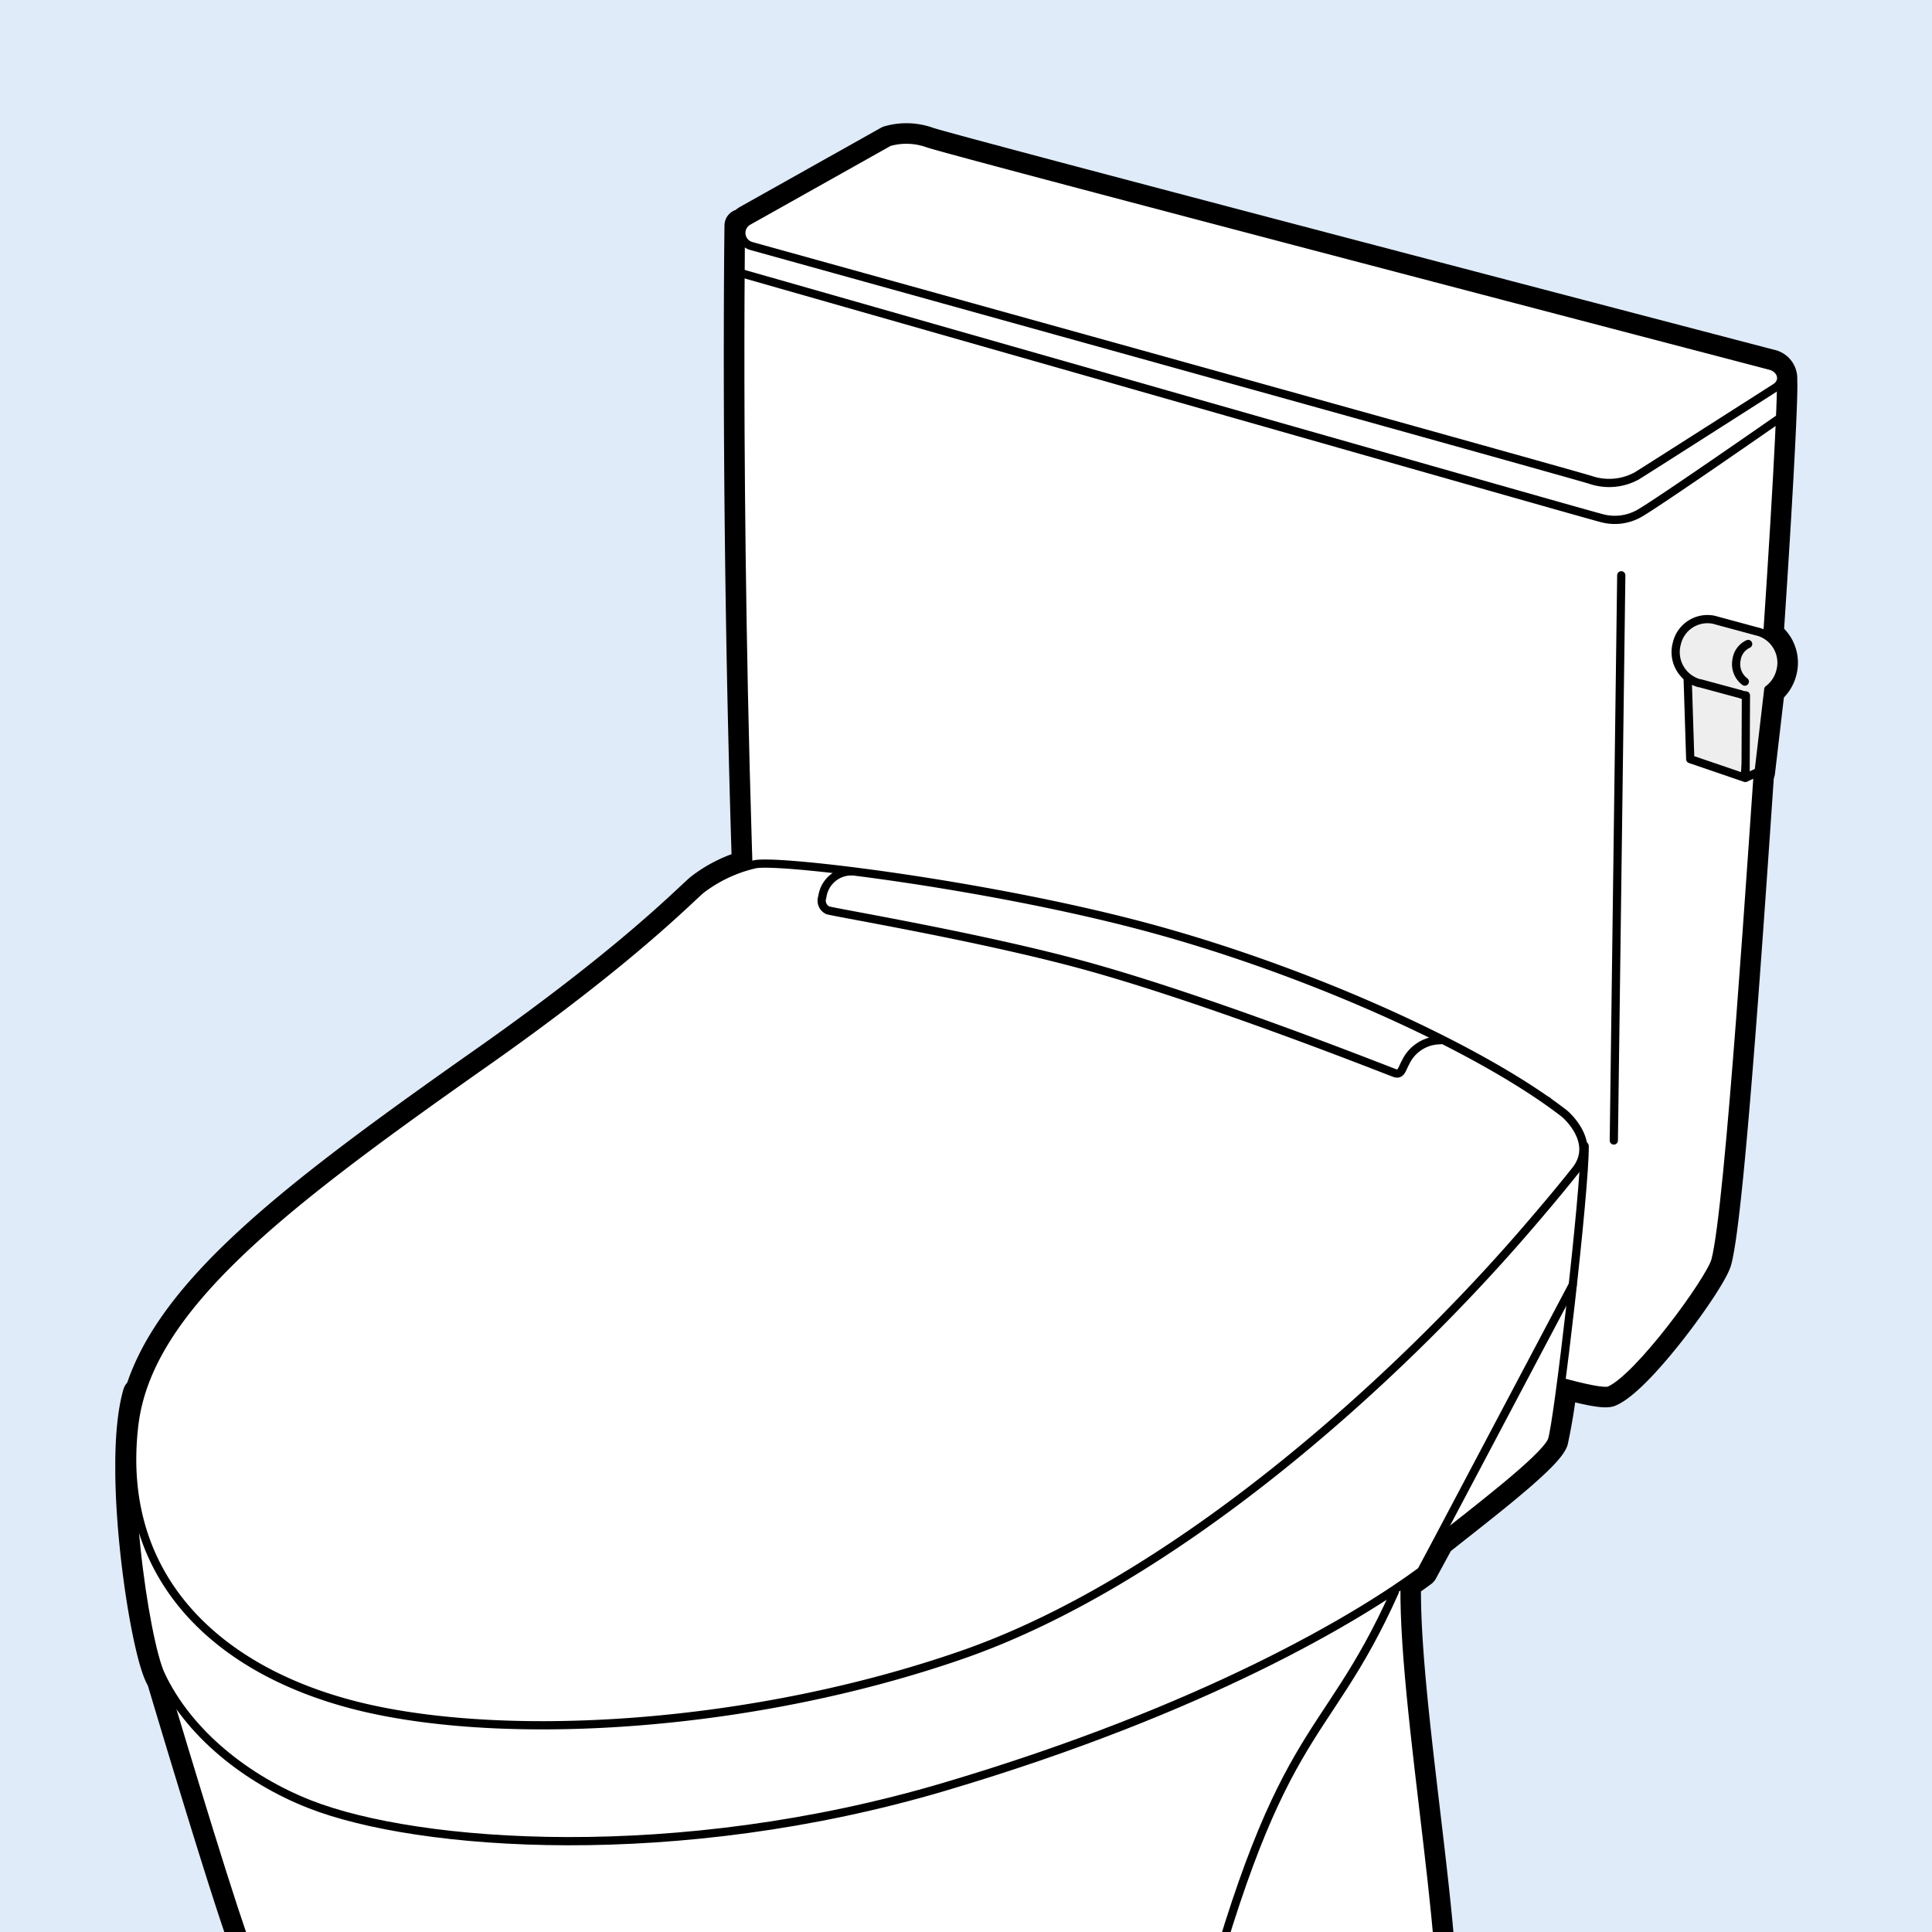 <svg xmlns="http://www.w3.org/2000/svg" xmlns:xlink="http://www.w3.org/1999/xlink" width="235" height="235" viewBox="0 0 235 235">
  <defs>
    <style>
      .cls-1, .cls-7 {
        fill: #fff;
      }

      .cls-1 {
        stroke: #707070;
        opacity: 0.424;
      }

      .cls-2, .cls-6, .cls-8 {
        fill: none;
      }

      .cls-3 {
        fill: #dfebf8;
      }

      .cls-4 {
        clip-path: url(#clip-path);
      }

      .cls-5 {
        clip-path: url(#clip-path-2);
      }

      .cls-6, .cls-8 {
        stroke: #000;
        stroke-linecap: round;
        stroke-linejoin: round;
      }

      .cls-6 {
        stroke-width: 4px;
      }

      .cls-9 {
        fill: #eeeeef;
      }
    </style>
    <clipPath id="clip-path">
      <rect id="長方形_2856" data-name="長方形 2856" class="cls-1" width="235" height="235" transform="translate(140 5200.375)"/>
    </clipPath>
    <clipPath id="clip-path-2">
      <rect id="長方形_2994" data-name="長方形 2994" class="cls-2" width="204.663" height="286.378"/>
    </clipPath>
  </defs>
  <g id="グループ_67019" data-name="グループ 67019" transform="translate(-140 -5201.375)">
    <rect id="長方形_2842" data-name="長方形 2842" class="cls-3" width="235" height="235" transform="translate(140 5201.375)"/>
    <g id="マスクグループ_65104" data-name="マスクグループ 65104" class="cls-4" transform="translate(0 1)">
      <g id="グループ_66113" data-name="グループ 66113" transform="translate(154.023 5210.359)">
        <g id="グループ_66112" data-name="グループ 66112" class="cls-5" transform="translate(0 5)">
          <path id="パス_25789" data-name="パス 25789" class="cls-6" d="M199.87,61.864c-.01,0-.019,0-.029,0l-5.206-1.407v0c-.02-.006-.036-.016-.056-.022a3.819,3.819,0,0,0-4.638,2.847A3.926,3.926,0,0,0,192.6,68.1c.065.018.13.018.194.031l4.914,1.329c.063.021.119.054.184.071a3.551,3.551,0,0,0,.451.072L198.3,79.631l1.593-.754,1.169-10a4,4,0,0,0,1.463-2.192A3.927,3.927,0,0,0,199.87,61.864Z"/>
          <path id="パス_25790" data-name="パス 25790" class="cls-6" d="M201.283,29.5S100.917,3.27,98.795,2.444A7.693,7.693,0,0,0,94.116,2.3C93.328,2.744,77,11.907,77,11.907a1.607,1.607,0,0,0-.6.585l-.3-.045s-.487,34.681.906,77.916a16.4,16.4,0,0,0-5.783,2.88c-1.593,1.365-8.659,8.673-26.056,20.914-22.586,15.891-38.4,27.77-42.145,40.717l-.11-.309c-2.488,8.613.667,29.988,2.62,34.154.092.2.2.386.295.58,1.889,6.319,6,19.981,8.57,27.809,4.536,13.835,10.216,26.249,15.564,44.746.937,3.242,1.538,10.593,6.187,15.593,3.455,3.715,21.021,8.68,38.4,6.316,15.782-2.146,27.023-6.605,42.591-13.092,12.356-5.148,34.58-21.4,43.251-35.687,3.319-5.467-3.913-41.311-3.559-57.45.748-.516,1.434-1,2.042-1.454l2.008-3.7c3.986-3.214,12.974-9.974,13.847-12.156a67.188,67.188,0,0,0,1.135-7.135c3.074.842,5.131,1.247,5.811,1.07,3.577-1.467,12.321-13.494,12.949-15.837,1.7-6.336,4.433-49.272,5.755-68.016,1.513-21.438,2.378-37.561,2.2-39.066A1.57,1.57,0,0,0,201.283,29.5Z"/>
          <path id="パス_25791" data-name="パス 25791" class="cls-7" d="M76.105,12.448s-.71,50.491,2.031,105.576c0,0,97.955,37.588,103.548,36.137,3.576-1.468,12.321-13.494,12.949-15.838,1.7-6.335,4.433-49.272,5.755-68.015,1.522-21.566,2.389-37.759,2.2-39.1"/>
          <path id="パス_25792" data-name="パス 25792" class="cls-8" d="M76.105,12.448s-.71,50.491,2.031,105.576c0,0,97.955,37.588,103.548,36.137,3.576-1.468,12.321-13.494,12.949-15.838,1.7-6.335,4.433-49.272,5.755-68.015,1.522-21.566,2.389-37.759,2.2-39.1"/>
          <path id="パス_25793" data-name="パス 25793" class="cls-7" d="M179.479,43.4c-2.11-.7-102.152-28.471-102.152-28.471A1.649,1.649,0,0,1,77,11.907S93.328,2.744,94.116,2.3a7.682,7.682,0,0,1,4.678.145C100.917,3.27,201.283,29.5,201.283,29.5c1.349.332,1.874,1.823.694,2.634,0,0-15.673,10.011-16.929,10.779a7.021,7.021,0,0,1-5.569.488"/>
          <path id="パス_25794" data-name="パス 25794" class="cls-8" d="M179.479,43.4c-2.11-.7-102.152-28.471-102.152-28.471A1.649,1.649,0,0,1,77,11.907S93.328,2.744,94.116,2.3a7.682,7.682,0,0,1,4.678.145C100.917,3.27,201.283,29.5,201.283,29.5c1.349.332,1.874,1.823.694,2.634,0,0-15.673,10.011-16.929,10.779A7.021,7.021,0,0,1,179.479,43.4Z"/>
          <line id="線_1231" data-name="線 1231" class="cls-8" x1="0.905" y2="68.749" transform="translate(182.276 54.992)"/>
          <path id="パス_25795" data-name="パス 25795" class="cls-8" d="M76.179,18.259s102.866,29.367,104.694,29.8a6.051,6.051,0,0,0,4.411-.542c2.075-1.132,16.906-11.459,16.906-11.459"/>
          <path id="パス_25796" data-name="パス 25796" class="cls-9" d="M191.15,64.152l.42,13.2,6.6,2.255,1.519-13.984Z"/>
          <path id="パス_25797" data-name="パス 25797" class="cls-8" d="M191.15,64.152l.42,13.2,6.6,2.255,1.519-13.984Z"/>
          <path id="パス_25798" data-name="パス 25798" class="cls-9" d="M199.87,61.864c-.01,0-.019,0-.029,0l-5.206-1.407v0c-.02-.006-.036-.016-.056-.022a3.819,3.819,0,0,0-4.638,2.847A3.926,3.926,0,0,0,192.6,68.1c.065.018.13.018.194.031l4.914,1.329c.063.021.119.054.184.071a3.551,3.551,0,0,0,.451.072L198.3,79.631l1.593-.754,1.169-10a4,4,0,0,0,1.463-2.192,3.927,3.927,0,0,0-2.66-4.819"/>
          <path id="パス_25799" data-name="パス 25799" class="cls-8" d="M199.87,61.864c-.01,0-.019,0-.029,0l-5.206-1.407v0c-.02-.006-.036-.016-.056-.022a3.819,3.819,0,0,0-4.638,2.847A3.926,3.926,0,0,0,192.6,68.1c.065.018.13.018.194.031l4.914,1.329c.063.021.119.054.184.071a3.551,3.551,0,0,0,.451.072L198.3,79.631l1.593-.754,1.169-10a4,4,0,0,0,1.463-2.192A3.927,3.927,0,0,0,199.87,61.864Z"/>
          <path id="パス_25800" data-name="パス 25800" class="cls-8" d="M198.613,63.348a2.486,2.486,0,0,0-1.414,1.947,2.658,2.658,0,0,0,1.01,2.631"/>
          <path id="パス_25801" data-name="パス 25801" class="cls-7" d="M4.823,185.917s6.161,20.769,9.578,31.191c4.536,13.835,10.216,26.249,15.564,44.746.938,3.242,1.538,10.593,6.188,15.593,3.454,3.715,21.021,8.68,38.4,6.317,15.783-2.146,27.024-6.606,42.592-13.093,12.356-5.148,34.58-21.4,43.25-35.686,3.4-5.608-4.294-43.18-3.52-58.662.311-6.215,14.616-14.172,15.57-24.67,0,0-14.664,20.957-64.77,40.522-23.336,9.112-75.178,9.012-102.856-6.258"/>
          <path id="パス_25802" data-name="パス 25802" class="cls-8" d="M4.823,185.917s6.161,20.769,9.578,31.191c4.536,13.835,10.216,26.249,15.564,44.746.938,3.242,1.538,10.593,6.188,15.593,3.454,3.715,21.021,8.68,38.4,6.317,15.783-2.146,27.024-6.606,42.592-13.093,12.356-5.148,34.58-21.4,43.25-35.686,3.4-5.608-4.294-43.18-3.52-58.662.311-6.215,14.616-14.172,15.57-24.67,0,0-14.664,20.957-64.77,40.522C84.343,201.287,32.5,201.187,4.823,185.917Z"/>
          <path id="パス_25803" data-name="パス 25803" class="cls-8" d="M155.626,178.65c-8.823,19.678-14.136,15.023-24.828,56.873"/>
          <path id="パス_25804" data-name="パス 25804" class="cls-7" d="M174.2,118.92s-18.495,26.7-29.088,36.114-31.78,22.128-58.145,27.307-39.077,3.3-51.083.942-22.6-9.887-24.953-11.3-8.01-17.418-8.01-17.418c-2.488,8.614.667,29.988,2.619,34.154,3.352,7.15,10.482,12.756,18.1,15.75,13.183,5.179,44.661,7.526,77.213-2.119,31.779-9.416,50.4-20.629,58.031-26.27l2.008-3.7c3.986-3.214,12.974-9.974,13.846-12.156.714-1.784,4.07-30.715,3.989-35.814Z"/>
          <path id="パス_25805" data-name="パス 25805" class="cls-8" d="M174.2,118.92s-18.495,26.7-29.088,36.114-31.78,22.128-58.145,27.307-39.077,3.3-51.083.942-22.6-9.887-24.953-11.3-8.01-17.418-8.01-17.418c-2.488,8.614.667,29.988,2.619,34.154,3.352,7.15,10.482,12.756,18.1,15.75,13.183,5.179,44.661,7.526,77.213-2.119,31.779-9.416,50.4-20.629,58.031-26.27l2.008-3.7c3.986-3.214,12.974-9.974,13.846-12.156.714-1.784,4.07-30.715,3.989-35.814Z"/>
          <path id="パス_25806" data-name="パス 25806" class="cls-7" d="M176.273,120.475c-10.3-8-31.625-17.622-51.567-22.881-19.228-5.071-44.317-8.119-46.964-7.437a17.1,17.1,0,0,0-6.514,3.086c-1.593,1.366-8.66,8.673-26.057,20.914C20.6,131.447,4.029,143.985,2.312,158.319.076,176.993,12.645,188.661,30.5,192.767S77.648,195.1,103,186.3s51.944-32.429,68.465-51.551c2.817-3.261,4.791-5.658,6.17-7.4,2.736-3.464-1.358-6.87-1.358-6.87"/>
          <path id="パス_25807" data-name="パス 25807" class="cls-8" d="M176.273,120.475c-10.3-8-31.625-17.622-51.567-22.881-19.228-5.071-44.317-8.119-46.964-7.437a17.1,17.1,0,0,0-6.514,3.086c-1.593,1.366-8.66,8.673-26.057,20.914C20.6,131.447,4.029,143.985,2.312,158.319.076,176.993,12.645,188.661,30.5,192.767S77.648,195.1,103,186.3s51.944-32.429,68.465-51.551c2.817-3.261,4.791-5.658,6.17-7.4C180.367,123.881,176.273,120.475,176.273,120.475Z"/>
          <path id="パス_25808" data-name="パス 25808" class="cls-8" d="M89.522,91A3.577,3.577,0,0,0,86,94.12a1.3,1.3,0,0,0,.648,1.613c.637.244,18.749,3.274,31.337,6.742,15.258,4.2,36.3,12.57,37.622,13.056.8.294.886-.477,1.342-1.3a4.685,4.685,0,0,1,4.246-2.688"/>
          <line id="線_1232" data-name="線 1232" class="cls-7" y1="34.775" x2="18.391" transform="translate(158.883 141.305)"/>
          <line id="線_1233" data-name="線 1233" class="cls-8" y1="34.775" x2="18.391" transform="translate(158.883 141.305)"/>
        </g>
      </g>
    </g>
  </g>
</svg>
